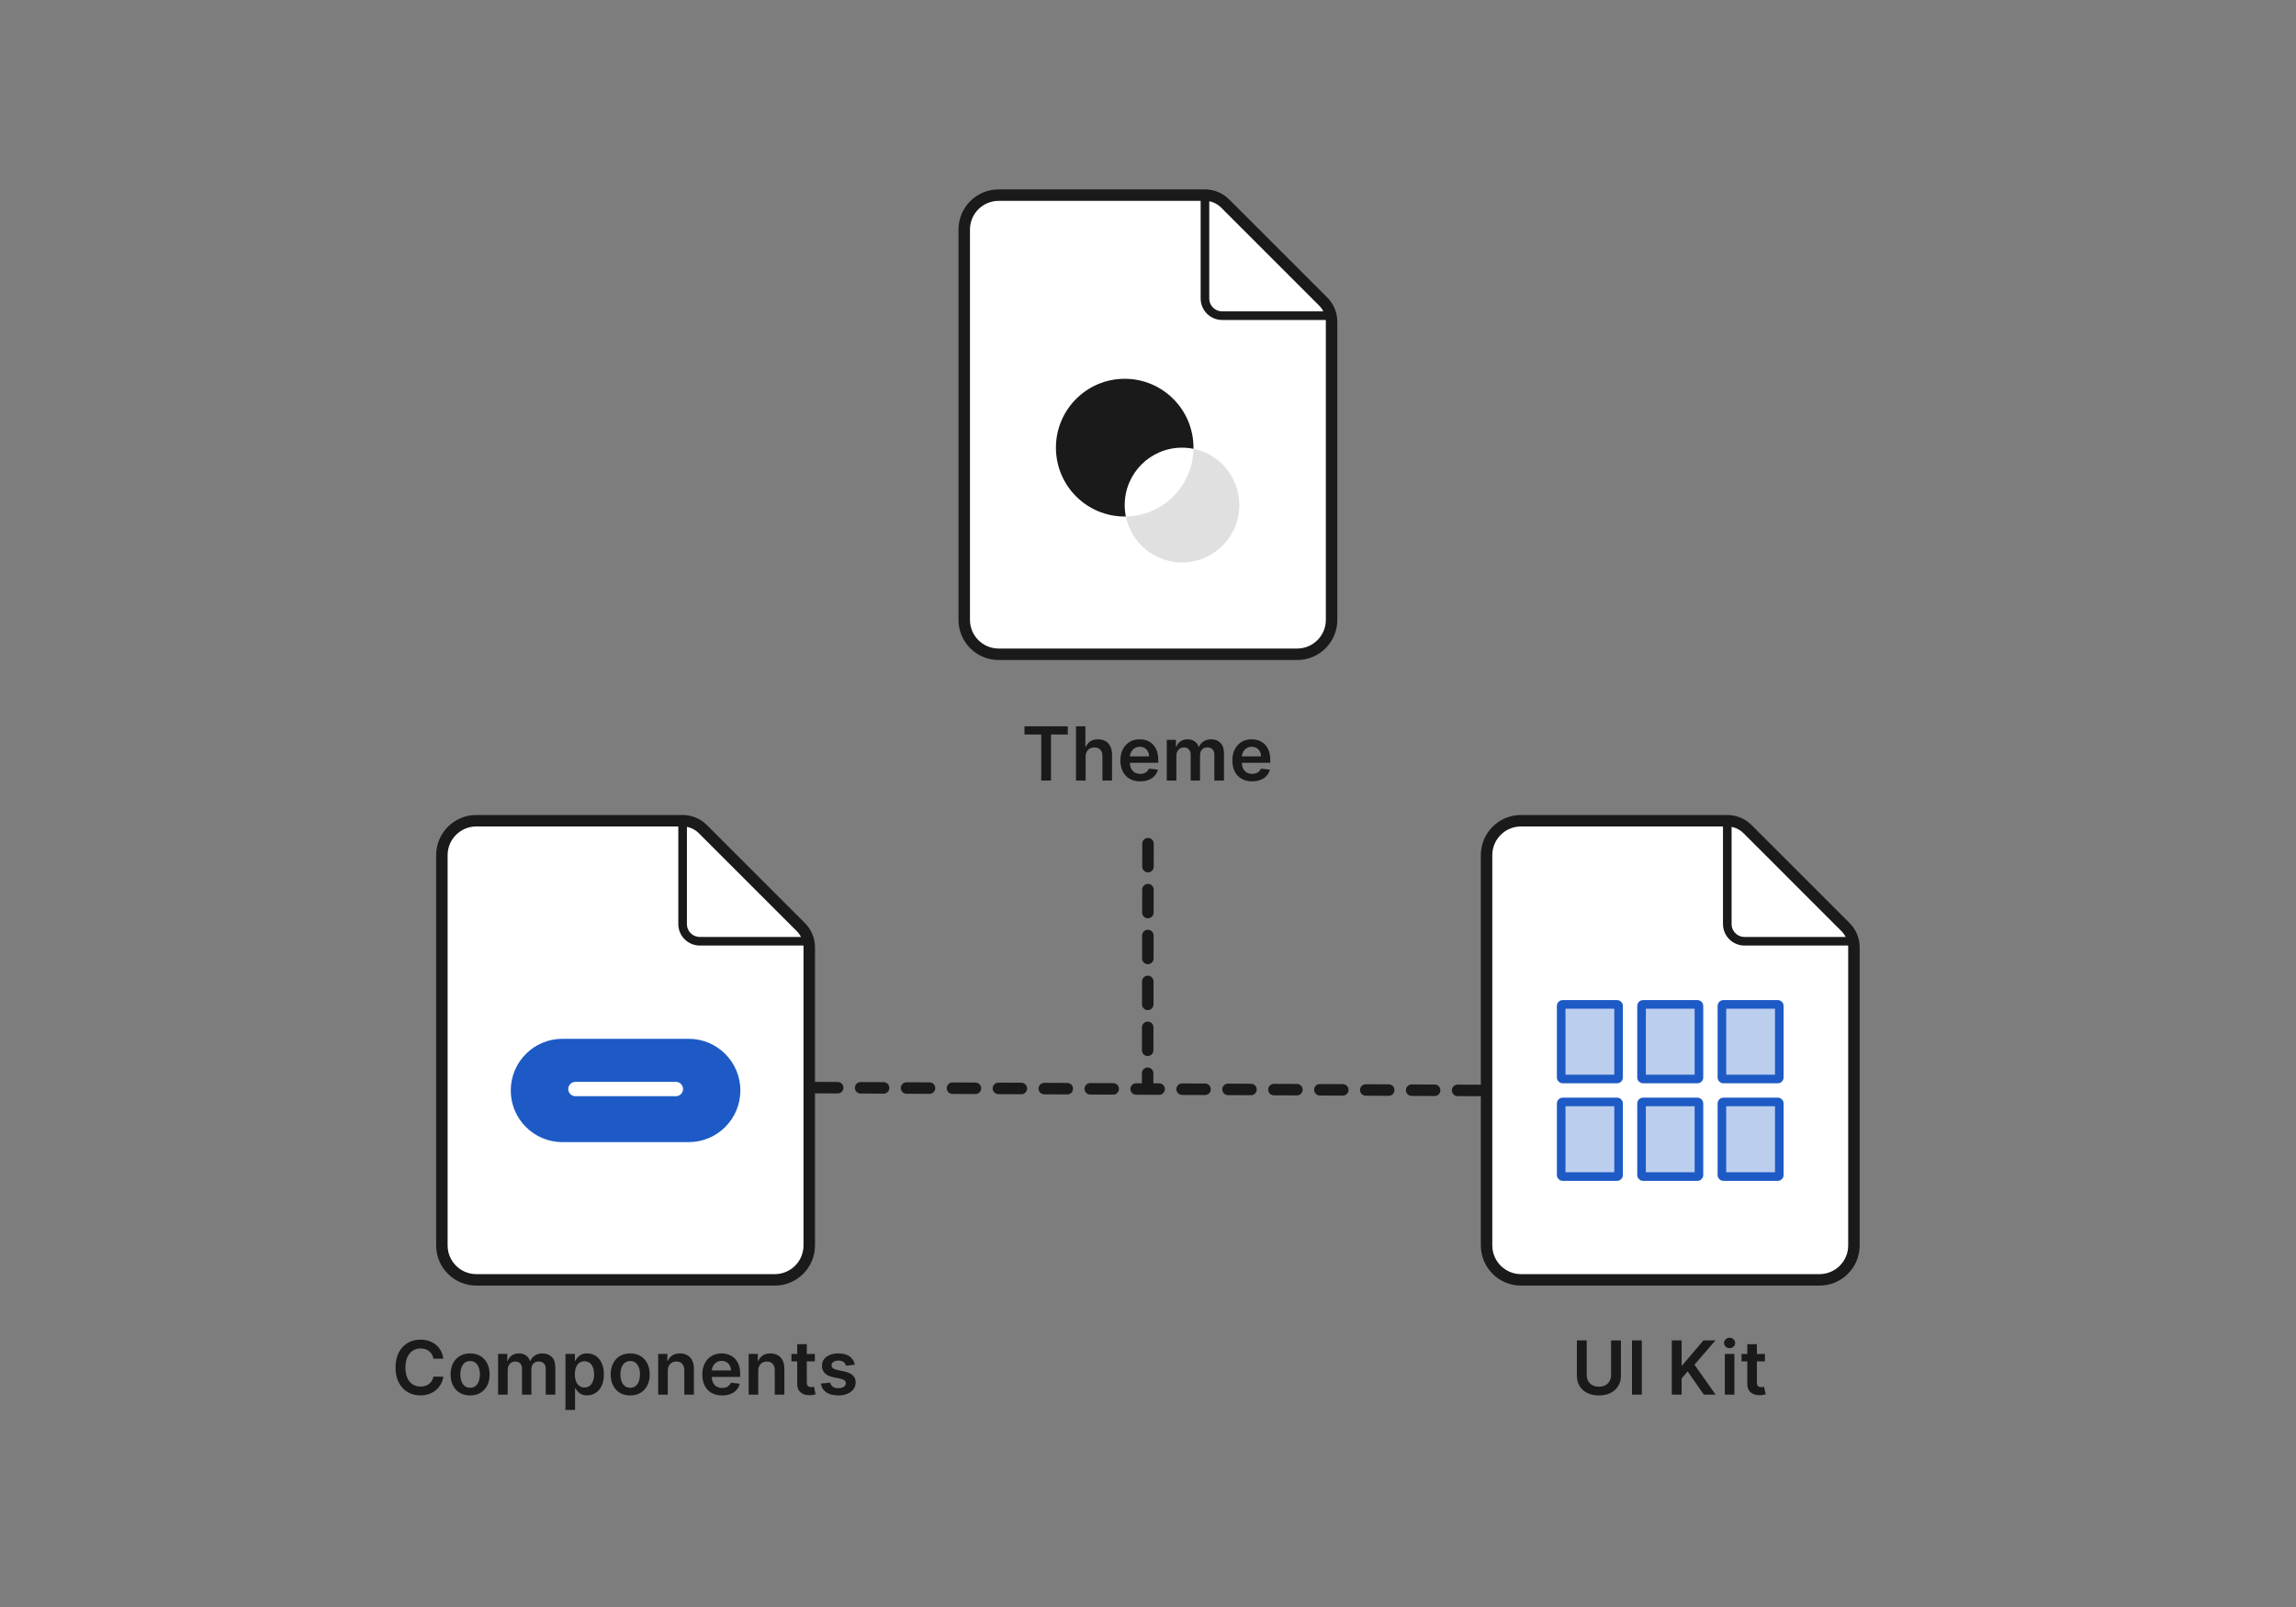 <?xml version="1.0" encoding="UTF-8"?>
<svg width="400px" height="280px" viewBox="0 0 400 280" version="1.1" xmlns="http://www.w3.org/2000/svg" xmlns:xlink="http://www.w3.org/1999/xlink">
    <rect x="0" y="0" width="400" height="280" fill="#808080" stroke="none"/>
    <title>work_at_scale</title>
    <g id="work_at_scale" stroke="none" stroke-width="1" fill="none" fill-rule="evenodd">
        <polygon id="Rectangle" fill-opacity="0.02" fill="#000000" points="0 0 400 0 400 290 0 290"></polygon>
        <g id="Group-5" transform="translate(68, 34)">
            <g id="work_at_scale" transform="translate(0, 109)">
                <g id="Group-3">
                    <g id="Group-2" transform="translate(8.984, 0)">
                        <path d="M6,0 L41.929,0 C43.255,-2.43597394e-16 44.527,0.527 45.464,1.464 L62.536,18.536 C63.473,19.473 64,20.745 64,22.071 L64,74 C64,77.314 61.314,80 58,80 L6,80 C2.686,80 4.05812251e-16,77.314 0,74 L0,6 C-4.05812251e-16,2.686 2.686,6.08718376e-16 6,0 Z" id="Rectangle" stroke="#1A1A1A" stroke-width="2" fill="#FFFFFF" stroke-linecap="round" stroke-linejoin="round"></path>
                        <path d="M43,38 C47.971,38 52,42.029 52,47 C52,51.971 47.971,56 43,56 L21,56 C16.029,56 12,51.971 12,47 C12,42.029 16.029,38 21,38 L43,38 Z M40.766,45.5 L23.266,45.5 C22.576,45.5 22.016,46.06 22.016,46.75 C22.016,47.44 22.576,48 23.266,48 L23.266,48 L40.766,48 C41.457,48 42.016,47.44 42.016,46.75 C42.016,46.06 41.457,45.5 40.766,45.5 L40.766,45.5 Z" id="Combined-Shape" fill="#1D5AC5"></path>
                        <path d="M41.938,1.13686838e-13 L41.938,18 C41.938,19.657 43.279,21 44.934,21 L62.907,21" id="Path" stroke="#1A1A1A" stroke-width="1.5" stroke-linecap="round" stroke-linejoin="round"></path>
                    </g>
                    <path d="M5.238,100.129 C5.801,100.129 6.314,100.045 6.775,99.878 C7.237,99.71 7.64,99.476 7.985,99.176 C8.33,98.876 8.609,98.529 8.823,98.135 C9.037,97.741 9.176,97.319 9.241,96.87 L9.241,96.87 L7.514,96.861 C7.462,97.138 7.367,97.384 7.23,97.599 C7.093,97.815 6.925,97.996 6.727,98.144 C6.528,98.292 6.305,98.403 6.057,98.479 C5.81,98.554 5.544,98.592 5.261,98.592 C4.75,98.592 4.297,98.467 3.902,98.216 C3.506,97.965 3.195,97.593 2.969,97.099 C2.743,96.605 2.63,95.996 2.63,95.273 C2.63,94.562 2.742,93.959 2.967,93.465 C3.191,92.971 3.502,92.596 3.899,92.339 C4.296,92.082 4.752,91.953 5.266,91.953 C5.555,91.953 5.825,91.993 6.076,92.071 C6.327,92.15 6.551,92.266 6.748,92.42 C6.945,92.574 7.109,92.761 7.242,92.981 C7.374,93.201 7.465,93.452 7.514,93.735 L7.514,93.735 L9.241,93.735 C9.17,93.209 9.02,92.741 8.79,92.33 C8.561,91.919 8.27,91.571 7.916,91.286 C7.562,91.002 7.158,90.786 6.706,90.638 C6.254,90.49 5.764,90.416 5.238,90.416 C4.413,90.416 3.675,90.609 3.022,90.993 C2.37,91.378 1.854,91.933 1.476,92.657 C1.097,93.382 0.908,94.254 0.908,95.273 C0.908,96.288 1.096,97.159 1.471,97.886 C1.846,98.612 2.36,99.167 3.013,99.552 C3.665,99.937 4.407,100.129 5.238,100.129 Z M13.901,100.138 C14.593,100.138 15.193,99.986 15.701,99.681 C16.209,99.377 16.602,98.951 16.881,98.403 C17.159,97.855 17.298,97.215 17.298,96.482 C17.298,95.75 17.159,95.108 16.881,94.557 C16.602,94.006 16.209,93.578 15.701,93.274 C15.193,92.969 14.593,92.817 13.901,92.817 C13.208,92.817 12.608,92.969 12.1,93.274 C11.593,93.578 11.199,94.006 10.921,94.557 C10.642,95.108 10.503,95.75 10.503,96.482 C10.503,97.215 10.642,97.855 10.921,98.403 C11.199,98.951 11.593,99.377 12.1,99.681 C12.608,99.986 13.208,100.138 13.901,100.138 Z M13.91,98.8 C13.525,98.8 13.206,98.696 12.952,98.488 C12.698,98.28 12.509,98.001 12.384,97.65 C12.26,97.299 12.197,96.908 12.197,96.478 C12.197,96.044 12.26,95.651 12.384,95.298 C12.509,94.946 12.698,94.665 12.952,94.456 C13.206,94.246 13.525,94.142 13.91,94.142 C14.285,94.142 14.599,94.246 14.852,94.456 C15.104,94.665 15.293,94.946 15.417,95.298 C15.542,95.651 15.604,96.044 15.604,96.478 C15.604,96.908 15.542,97.299 15.417,97.65 C15.293,98.001 15.104,98.28 14.852,98.488 C14.599,98.696 14.285,98.8 13.91,98.8 Z M20.447,100 L20.447,95.688 C20.447,95.396 20.506,95.14 20.623,94.92 C20.74,94.7 20.897,94.529 21.094,94.407 C21.291,94.286 21.509,94.225 21.749,94.225 C22.103,94.225 22.39,94.334 22.61,94.553 C22.83,94.771 22.94,95.063 22.94,95.43 L22.94,95.43 L22.94,100 L24.579,100 L24.579,95.577 C24.579,95.177 24.692,94.852 24.918,94.601 C25.145,94.35 25.459,94.225 25.862,94.225 C26.201,94.225 26.487,94.327 26.721,94.532 C26.955,94.736 27.072,95.059 27.072,95.499 L27.072,95.499 L27.072,100 L28.748,100 L28.748,95.24 C28.748,94.449 28.542,93.848 28.129,93.435 C27.717,93.023 27.184,92.817 26.532,92.817 C26.018,92.817 25.574,92.934 25.2,93.17 C24.826,93.405 24.561,93.72 24.404,94.114 L24.404,94.114 L24.33,94.114 C24.194,93.714 23.961,93.398 23.63,93.165 C23.3,92.933 22.894,92.817 22.414,92.817 C21.94,92.817 21.532,92.931 21.191,93.161 C20.849,93.39 20.604,93.708 20.457,94.114 L20.457,94.114 L20.373,94.114 L20.373,92.909 L18.776,92.909 L18.776,100 L20.447,100 Z M32.183,102.659 L32.183,98.883 L32.252,98.883 C32.341,99.055 32.467,99.238 32.628,99.43 C32.79,99.622 33.005,99.786 33.272,99.922 C33.54,100.057 33.877,100.125 34.283,100.125 C34.84,100.125 35.339,99.982 35.779,99.695 C36.219,99.409 36.567,98.994 36.822,98.449 C37.078,97.904 37.206,97.242 37.206,96.464 C37.206,95.676 37.075,95.01 36.815,94.467 C36.555,93.924 36.205,93.513 35.763,93.235 C35.321,92.956 34.826,92.817 34.279,92.817 C33.863,92.817 33.522,92.887 33.254,93.027 C32.986,93.167 32.774,93.335 32.617,93.53 C32.46,93.725 32.338,93.909 32.252,94.082 L32.252,94.082 L32.155,94.082 L32.155,92.909 L30.512,92.909 L30.512,102.659 L32.183,102.659 Z M33.817,98.754 C33.463,98.754 33.162,98.657 32.914,98.465 C32.667,98.273 32.477,98.004 32.347,97.659 C32.216,97.315 32.15,96.913 32.15,96.455 C32.15,95.996 32.214,95.597 32.342,95.259 C32.47,94.92 32.658,94.657 32.908,94.469 C33.157,94.282 33.46,94.188 33.817,94.188 C34.189,94.188 34.5,94.285 34.75,94.479 C34.999,94.673 35.187,94.94 35.313,95.282 C35.439,95.624 35.502,96.014 35.502,96.455 C35.502,96.898 35.438,97.292 35.31,97.639 C35.183,97.985 34.994,98.257 34.745,98.456 C34.496,98.654 34.186,98.754 33.817,98.754 Z M41.791,100.138 C42.483,100.138 43.084,99.986 43.591,99.681 C44.099,99.377 44.492,98.951 44.771,98.403 C45.049,97.855 45.189,97.215 45.189,96.482 C45.189,95.75 45.049,95.108 44.771,94.557 C44.492,94.006 44.099,93.578 43.591,93.274 C43.084,92.969 42.483,92.817 41.791,92.817 C41.099,92.817 40.498,92.969 39.991,93.274 C39.483,93.578 39.09,94.006 38.811,94.557 C38.533,95.108 38.393,95.75 38.393,96.482 C38.393,97.215 38.533,97.855 38.811,98.403 C39.09,98.951 39.483,99.377 39.991,99.681 C40.498,99.986 41.099,100.138 41.791,100.138 Z M41.8,98.8 C41.416,98.8 41.096,98.696 40.842,98.488 C40.588,98.28 40.399,98.001 40.274,97.65 C40.15,97.299 40.088,96.908 40.088,96.478 C40.088,96.044 40.15,95.651 40.274,95.298 C40.399,94.946 40.588,94.665 40.842,94.456 C41.096,94.246 41.416,94.142 41.8,94.142 C42.176,94.142 42.49,94.246 42.742,94.456 C42.994,94.665 43.183,94.946 43.307,95.298 C43.432,95.651 43.494,96.044 43.494,96.478 C43.494,96.908 43.432,97.299 43.307,97.65 C43.183,98.001 42.994,98.28 42.742,98.488 C42.49,98.696 42.176,98.8 41.8,98.8 Z M48.338,100 L48.338,95.845 C48.338,95.504 48.401,95.213 48.529,94.973 C48.657,94.733 48.834,94.549 49.06,94.421 C49.286,94.293 49.546,94.229 49.838,94.229 C50.269,94.229 50.607,94.363 50.851,94.631 C51.096,94.899 51.218,95.27 51.218,95.744 L51.218,95.744 L51.218,100 L52.889,100 L52.889,95.485 C52.892,94.919 52.793,94.437 52.592,94.04 C52.39,93.643 52.107,93.34 51.742,93.131 C51.377,92.921 50.95,92.817 50.461,92.817 C49.932,92.817 49.488,92.934 49.129,93.168 C48.771,93.402 48.51,93.717 48.347,94.114 L48.347,94.114 L48.264,94.114 L48.264,92.909 L46.666,92.909 L46.666,100 L48.338,100 Z M57.796,100.138 C58.347,100.138 58.836,100.055 59.264,99.887 C59.692,99.719 60.044,99.482 60.319,99.176 C60.595,98.87 60.781,98.51 60.88,98.098 L60.88,98.098 L59.32,97.923 C59.246,98.123 59.136,98.29 58.992,98.426 C58.847,98.561 58.676,98.664 58.479,98.733 C58.282,98.802 58.062,98.837 57.819,98.837 C57.456,98.837 57.139,98.759 56.868,98.604 C56.597,98.448 56.387,98.223 56.236,97.93 C56.085,97.636 56.01,97.282 56.01,96.87 L56.01,96.912 L60.949,96.912 L60.949,96.399 C60.949,95.777 60.863,95.241 60.691,94.79 C60.518,94.339 60.282,93.968 59.982,93.675 C59.682,93.383 59.337,93.167 58.948,93.027 C58.559,92.887 58.145,92.817 57.708,92.817 C57.031,92.817 56.442,92.971 55.94,93.281 C55.439,93.59 55.049,94.021 54.77,94.573 C54.492,95.126 54.352,95.767 54.352,96.496 C54.352,97.238 54.491,97.882 54.768,98.428 C55.045,98.974 55.441,99.396 55.956,99.693 C56.472,99.99 57.085,100.138 57.796,100.138 Z M56.02,95.7 C56.045,95.454 56.114,95.225 56.229,95.012 C56.372,94.746 56.573,94.53 56.831,94.366 C57.09,94.201 57.39,94.119 57.732,94.119 C58.052,94.119 58.332,94.191 58.574,94.336 C58.816,94.48 59.004,94.678 59.14,94.929 C59.275,95.18 59.344,95.465 59.347,95.785 L59.347,95.785 L56.014,95.786 L56.02,95.7 Z M64.097,100 L64.097,95.845 C64.097,95.504 64.161,95.213 64.289,94.973 C64.416,94.733 64.593,94.549 64.82,94.421 C65.046,94.293 65.305,94.229 65.597,94.229 C66.028,94.229 66.366,94.363 66.611,94.631 C66.855,94.899 66.978,95.27 66.978,95.744 L66.978,95.744 L66.978,100 L68.649,100 L68.649,95.485 C68.652,94.919 68.553,94.437 68.351,94.04 C68.15,93.643 67.866,93.34 67.502,93.131 C67.137,92.921 66.71,92.817 66.221,92.817 C65.691,92.817 65.247,92.934 64.889,93.168 C64.53,93.402 64.269,93.717 64.106,94.114 L64.106,94.114 L64.023,94.114 L64.023,92.909 L62.426,92.909 L62.426,100 L64.097,100 Z M73.103,100.097 C73.34,100.091 73.541,100.069 73.706,100.032 C73.87,99.995 73.997,99.962 74.087,99.931 L74.087,99.931 L73.805,98.624 C73.759,98.637 73.692,98.65 73.604,98.666 C73.516,98.681 73.42,98.689 73.316,98.689 C73.177,98.689 73.051,98.667 72.937,98.624 C72.823,98.581 72.732,98.5 72.662,98.382 C72.593,98.263 72.559,98.092 72.559,97.867 L72.559,97.867 L72.558,94.202 L73.957,94.202 L73.957,92.909 L72.558,92.91 L72.559,91.21 L70.887,91.21 L70.887,92.91 L69.881,92.909 L69.881,94.202 L70.887,94.202 L70.887,98.144 C70.885,98.524 70.955,98.85 71.098,99.121 L71.176,99.252 C71.371,99.548 71.637,99.765 71.972,99.905 C72.308,100.045 72.685,100.109 73.103,100.097 Z M78.045,100.138 C78.636,100.138 79.159,100.043 79.615,99.852 C80.07,99.661 80.427,99.396 80.683,99.056 C80.94,98.716 81.071,98.323 81.074,97.876 C81.071,97.369 80.905,96.958 80.577,96.644 C80.25,96.33 79.75,96.101 79.079,95.956 L79.079,95.956 L77.87,95.697 C77.51,95.614 77.252,95.508 77.096,95.379 C76.941,95.25 76.865,95.082 76.868,94.876 C76.865,94.636 76.981,94.44 77.217,94.289 C77.452,94.139 77.744,94.063 78.091,94.063 C78.35,94.063 78.568,94.105 78.747,94.188 C78.925,94.271 79.068,94.38 79.174,94.516 C79.28,94.651 79.355,94.796 79.398,94.95 L79.398,94.95 L80.921,94.783 C80.807,94.18 80.511,93.702 80.033,93.348 C79.554,92.994 78.899,92.817 78.068,92.817 C77.502,92.817 77.003,92.905 76.57,93.082 C76.138,93.259 75.801,93.508 75.559,93.83 C75.318,94.152 75.198,94.531 75.201,94.968 C75.198,95.485 75.36,95.912 75.686,96.249 C76.012,96.586 76.516,96.825 77.196,96.967 L77.196,96.967 L78.405,97.221 C78.731,97.292 78.972,97.393 79.128,97.526 C79.283,97.658 79.361,97.826 79.361,98.029 C79.361,98.269 79.24,98.47 78.998,98.634 C78.757,98.797 78.438,98.878 78.041,98.878 C77.656,98.878 77.343,98.797 77.103,98.634 C76.863,98.47 76.706,98.229 76.633,97.909 L76.633,97.909 L75.003,98.066 C75.104,98.718 75.42,99.227 75.949,99.591 C76.479,99.956 77.177,100.138 78.045,100.138 Z" id="Components" fill="#1A1A1A" fill-rule="nonzero"></path>
                    <g id="Group-2" transform="translate(190.984, 0)">
                        <path d="M6,0 L41.929,0 C43.255,-2.43597394e-16 44.527,0.527 45.464,1.464 L62.536,18.536 C63.473,19.473 64,20.745 64,22.071 L64,74 C64,77.314 61.314,80 58,80 L6,80 C2.686,80 4.05812251e-16,77.314 0,74 L0,6 C-4.05812251e-16,2.686 2.686,6.08718376e-16 6,0 Z" id="Rectangle" stroke="#1A1A1A" stroke-width="2" fill="#FFFFFF" stroke-linecap="round" stroke-linejoin="round"></path>
                        <g id="Group" transform="translate(13, 32)" fill="#1D5AC5" fill-opacity="0.3" stroke="#1D5AC5" stroke-width="1.5">
                            <path d="M0.32,-1.29480038e-17 L9.68,1.29480038e-17 C9.791,-7.52316311e-18 9.831,0.012 9.872,0.033 C9.913,0.055 9.945,0.087 9.967,0.128 C9.988,0.169 10,0.209 10,0.32 L10,12.68 C10,12.791 9.988,12.831 9.967,12.872 C9.945,12.913 9.913,12.945 9.872,12.967 C9.831,12.988 9.791,13 9.68,13 L0.32,13 C0.209,13 0.169,12.988 0.128,12.967 C0.087,12.945 0.055,12.913 0.033,12.872 C0.012,12.831 5.01544207e-18,12.791 -8.63200256e-18,12.68 L8.63200256e-18,0.32 C-5.01544207e-18,0.209 0.012,0.169 0.033,0.128 C0.055,0.087 0.087,0.055 0.128,0.033 C0.169,0.012 0.209,7.52316311e-18 0.32,-1.29480038e-17 Z" id="Rectangle"></path>
                            <path d="M0.32,17 L9.68,17 C9.791,17 9.831,17.012 9.872,17.033 C9.913,17.055 9.945,17.087 9.967,17.128 C9.988,17.169 10,17.209 10,17.32 L10,29.68 C10,29.791 9.988,29.831 9.967,29.872 C9.945,29.913 9.913,29.945 9.872,29.967 C9.831,29.988 9.791,30 9.68,30 L0.32,30 C0.209,30 0.169,29.988 0.128,29.967 C0.087,29.945 0.055,29.913 0.033,29.872 C0.012,29.831 5.01544207e-18,29.791 -8.63200256e-18,29.68 L8.63200256e-18,17.32 C-5.01544207e-18,17.209 0.012,17.169 0.033,17.128 C0.055,17.087 0.087,17.055 0.128,17.033 C0.169,17.012 0.209,17 0.32,17 Z" id="Rectangle-Copy-3"></path>
                            <path d="M14.32,-1.29480038e-17 L23.68,1.29480038e-17 C23.791,-7.52316311e-18 23.831,0.012 23.872,0.033 C23.913,0.055 23.945,0.087 23.967,0.128 C23.988,0.169 24,0.209 24,0.32 L24,12.68 C24,12.791 23.988,12.831 23.967,12.872 C23.945,12.913 23.913,12.945 23.872,12.967 C23.831,12.988 23.791,13 23.68,13 L14.32,13 C14.209,13 14.169,12.988 14.128,12.967 C14.087,12.945 14.055,12.913 14.033,12.872 C14.012,12.831 14,12.791 14,12.68 L14,0.32 C14,0.209 14.012,0.169 14.033,0.128 C14.055,0.087 14.087,0.055 14.128,0.033 C14.169,0.012 14.209,7.52316311e-18 14.32,-1.29480038e-17 Z" id="Rectangle-Copy-2"></path>
                            <path d="M14.32,17 L23.68,17 C23.791,17 23.831,17.012 23.872,17.033 C23.913,17.055 23.945,17.087 23.967,17.128 C23.988,17.169 24,17.209 24,17.32 L24,29.68 C24,29.791 23.988,29.831 23.967,29.872 C23.945,29.913 23.913,29.945 23.872,29.967 C23.831,29.988 23.791,30 23.68,30 L14.32,30 C14.209,30 14.169,29.988 14.128,29.967 C14.087,29.945 14.055,29.913 14.033,29.872 C14.012,29.831 14,29.791 14,29.68 L14,17.32 C14,17.209 14.012,17.169 14.033,17.128 C14.055,17.087 14.087,17.055 14.128,17.033 C14.169,17.012 14.209,17 14.32,17 Z" id="Rectangle-Copy-5"></path>
                            <path d="M28.32,-1.29480038e-17 L37.68,1.29480038e-17 C37.791,-7.52316311e-18 37.831,0.012 37.872,0.033 C37.913,0.055 37.945,0.087 37.967,0.128 C37.988,0.169 38,0.209 38,0.32 L38,12.68 C38,12.791 37.988,12.831 37.967,12.872 C37.945,12.913 37.913,12.945 37.872,12.967 C37.831,12.988 37.791,13 37.68,13 L28.32,13 C28.209,13 28.169,12.988 28.128,12.967 C28.087,12.945 28.055,12.913 28.033,12.872 C28.012,12.831 28,12.791 28,12.68 L28,0.32 C28,0.209 28.012,0.169 28.033,0.128 C28.055,0.087 28.087,0.055 28.128,0.033 C28.169,0.012 28.209,7.52316311e-18 28.32,-1.29480038e-17 Z" id="Rectangle-Copy-2"></path>
                            <path d="M28.32,17 L37.68,17 C37.791,17 37.831,17.012 37.872,17.033 C37.913,17.055 37.945,17.087 37.967,17.128 C37.988,17.169 38,17.209 38,17.32 L38,29.68 C38,29.791 37.988,29.831 37.967,29.872 C37.945,29.913 37.913,29.945 37.872,29.967 C37.831,29.988 37.791,30 37.68,30 L28.32,30 C28.209,30 28.169,29.988 28.128,29.967 C28.087,29.945 28.055,29.913 28.033,29.872 C28.012,29.831 28,29.791 28,29.68 L28,17.32 C28,17.209 28.012,17.169 28.033,17.128 C28.055,17.087 28.087,17.055 28.128,17.033 C28.169,17.012 28.209,17 28.32,17 Z" id="Rectangle-Copy-5"></path>
                        </g>
                        <path d="M41.938,1.13686838e-13 L41.938,18 C41.938,19.657 43.279,21 44.934,21 L62.907,21" id="Path" stroke="#1A1A1A" stroke-width="1.5" stroke-linecap="round" stroke-linejoin="round"></path>
                    </g>
                    <path d="M210.555,100.143 C211.325,100.143 211.997,99.999 212.573,99.711 C213.148,99.424 213.595,99.023 213.914,98.509 C214.232,97.995 214.392,97.399 214.392,96.722 L214.392,96.722 L214.392,90.545 L212.679,90.545 L212.679,96.579 C212.679,96.973 212.593,97.324 212.42,97.632 C212.248,97.94 212.003,98.18 211.684,98.354 C211.365,98.528 210.989,98.615 210.555,98.615 C210.121,98.615 209.746,98.528 209.429,98.354 C209.112,98.18 208.866,97.94 208.693,97.632 C208.519,97.324 208.432,96.973 208.432,96.579 L208.432,96.579 L208.432,90.545 L206.719,90.545 L206.719,96.722 C206.719,97.399 206.877,97.995 207.194,98.509 C207.511,99.023 207.958,99.424 208.533,99.711 C209.109,99.999 209.783,100.143 210.555,100.143 Z M218.032,100 L218.032,90.545 L216.32,90.545 L216.32,100 L218.032,100 Z M224.965,100 L224.965,97.184 L226.013,95.947 L228.834,100 L230.893,100 L227.204,94.788 L230.861,90.545 L228.769,90.545 L225.081,94.89 L224.965,94.89 L224.965,90.545 L223.253,90.545 L223.253,100 L224.965,100 Z M233.328,91.903 C233.593,91.903 233.82,91.814 234.009,91.637 C234.198,91.46 234.293,91.247 234.293,90.998 C234.293,90.746 234.198,90.531 234.009,90.354 C233.82,90.177 233.593,90.088 233.328,90.088 C233.063,90.088 232.836,90.177 232.645,90.354 C232.454,90.531 232.359,90.746 232.359,90.998 C232.359,91.247 232.453,91.46 232.642,91.637 C232.832,91.814 233.06,91.903 233.328,91.903 Z M234.159,100 L234.159,92.909 L232.488,92.909 L232.488,100 L234.159,100 Z M238.626,100.097 C238.863,100.091 239.064,100.069 239.229,100.032 C239.393,99.995 239.52,99.962 239.61,99.931 L239.61,99.931 L239.328,98.624 C239.282,98.637 239.215,98.65 239.127,98.666 C239.039,98.681 238.943,98.689 238.839,98.689 C238.7,98.689 238.574,98.667 238.46,98.624 C238.346,98.581 238.255,98.5 238.185,98.382 C238.116,98.263 238.081,98.092 238.081,97.867 L238.081,97.867 L238.081,94.202 L239.48,94.202 L239.48,92.909 L238.081,92.91 L238.081,91.21 L236.41,91.21 L236.41,92.91 L235.404,92.909 L235.404,94.202 L236.41,94.202 L236.41,98.144 C236.408,98.524 236.478,98.85 236.621,99.121 L236.699,99.252 C236.894,99.548 237.16,99.765 237.495,99.905 C237.831,100.045 238.208,100.109 238.626,100.097 Z" id="UIKit" fill="#1A1A1A" fill-rule="nonzero"></path>
                    <g id="Group-4" transform="translate(72.984, 4)" stroke="#1A1A1A" stroke-dasharray="4,4" stroke-linecap="round" stroke-width="2">
                        <line x1="59.016" y1="1.88286886e-13" x2="58.953" y2="42" id="Path-3"></line>
                        <line x1="116.953" y1="43" x2="0.516" y2="42.5" id="Path"></line>
                    </g>
                </g>
            </g>
            <g id="Group-2" transform="translate(89, 0)">
                <path d="M16.984,0 L52.913,0 C54.239,-2.43597394e-16 55.511,0.527 56.448,1.464 L73.519,18.536 C74.457,19.473 74.984,20.745 74.984,22.071 L74.984,74 C74.984,77.314 72.298,80 68.984,80 L16.984,80 C13.67,80 10.984,77.314 10.984,74 L10.984,6 C10.984,2.686 13.67,6.08718376e-16 16.984,0 Z" id="Rectangle" stroke="#1A1A1A" stroke-width="2" fill="#FFFFFF" stroke-linecap="round" stroke-linejoin="round"></path>
                <path d="M50.922,44.199 C55.482,45.125 58.913,49.161 58.913,54 C58.913,59.523 54.443,64 48.928,64 C44.096,64 40.066,60.563 39.142,55.997 L38.943,56 C45.459,56 50.76,50.791 50.921,44.305 Z" id="Combined-Shape" fill="#E0E0E0"></path>
                <path d="M38.943,32 C45.56,32 50.925,37.373 50.925,44 C50.925,44.067 50.925,44.134 50.923,44.201 C50.278,44.069 49.611,44 48.928,44 C43.413,44 38.943,48.477 38.943,54 C38.943,54.684 39.011,55.352 39.142,55.998 L38.943,56 C32.325,56 26.96,50.627 26.96,44 C26.96,37.373 32.325,32 38.943,32 Z" id="Path" fill="#1A1A1A"></path>
                <path d="M52.922,1.13686838e-13 L52.922,18 C52.922,19.657 54.263,21 55.918,21 L73.891,21" id="Path" stroke="#1A1A1A" stroke-width="1.5" stroke-linecap="round" stroke-linejoin="round"></path>
                <path d="M26.101,102 L26.101,93.981 L29.023,93.981 L29.023,92.545 L21.479,92.545 L21.479,93.981 L24.402,93.981 L24.402,102 L26.101,102 Z M32.133,102 L32.133,97.845 C32.133,97.504 32.198,97.213 32.329,96.973 C32.46,96.733 32.641,96.549 32.874,96.421 C33.106,96.293 33.37,96.229 33.665,96.229 C34.106,96.229 34.448,96.363 34.693,96.629 C34.937,96.895 35.06,97.267 35.06,97.744 L35.06,97.744 L35.06,102 L36.731,102 L36.731,97.485 C36.731,96.913 36.63,96.428 36.428,96.031 C36.227,95.634 35.943,95.332 35.577,95.126 C35.21,94.92 34.781,94.817 34.289,94.817 C33.747,94.817 33.302,94.933 32.952,95.165 C32.603,95.398 32.345,95.714 32.179,96.114 L32.179,96.114 L32.096,96.114 L32.096,92.545 L30.462,92.545 L30.462,102 L32.133,102 Z M41.636,102.138 C42.187,102.138 42.676,102.055 43.104,101.887 C43.532,101.719 43.883,101.482 44.159,101.176 C44.434,100.87 44.621,100.51 44.72,100.098 L44.72,100.098 L43.159,99.923 C43.085,100.123 42.976,100.29 42.831,100.426 C42.687,100.561 42.516,100.664 42.319,100.733 C42.122,100.802 41.902,100.837 41.659,100.837 C41.296,100.837 40.979,100.759 40.708,100.604 C40.437,100.448 40.226,100.223 40.075,99.93 C39.925,99.636 39.849,99.282 39.849,98.87 L39.85,98.912 L44.789,98.912 L44.789,98.399 C44.789,97.777 44.703,97.241 44.53,96.79 C44.358,96.339 44.122,95.968 43.822,95.675 C43.522,95.383 43.177,95.167 42.788,95.027 C42.398,94.887 41.985,94.817 41.548,94.817 C40.871,94.817 40.282,94.971 39.78,95.281 C39.278,95.59 38.888,96.021 38.61,96.573 C38.331,97.126 38.192,97.767 38.192,98.496 C38.192,99.238 38.33,99.882 38.607,100.428 C38.884,100.974 39.281,101.396 39.796,101.693 C40.312,101.99 40.925,102.138 41.636,102.138 Z M39.859,97.7 C39.884,97.454 39.954,97.225 40.068,97.012 C40.212,96.746 40.412,96.53 40.671,96.366 C40.929,96.201 41.229,96.119 41.571,96.119 C41.891,96.119 42.172,96.191 42.414,96.336 C42.655,96.48 42.844,96.678 42.979,96.929 C43.115,97.18 43.184,97.465 43.187,97.785 L43.187,97.785 L39.854,97.786 L39.859,97.7 Z M47.937,102 L47.937,97.688 C47.937,97.396 47.995,97.14 48.112,96.92 C48.229,96.7 48.386,96.529 48.583,96.407 C48.78,96.286 48.998,96.225 49.239,96.225 C49.592,96.225 49.879,96.334 50.1,96.553 C50.32,96.771 50.43,97.063 50.43,97.43 L50.43,97.43 L50.43,102 L52.068,102 L52.068,97.577 C52.068,97.177 52.182,96.852 52.408,96.601 C52.634,96.35 52.949,96.225 53.352,96.225 C53.69,96.225 53.977,96.327 54.21,96.532 C54.444,96.736 54.561,97.059 54.561,97.499 L54.561,97.499 L54.561,102 L56.237,102 L56.237,97.24 C56.237,96.449 56.031,95.848 55.619,95.435 C55.206,95.023 54.674,94.817 54.021,94.817 C53.507,94.817 53.063,94.934 52.689,95.17 C52.315,95.405 52.05,95.72 51.893,96.114 L51.893,96.114 L51.819,96.114 C51.684,95.714 51.451,95.398 51.12,95.165 C50.789,94.933 50.383,94.817 49.903,94.817 C49.429,94.817 49.022,94.931 48.68,95.161 C48.338,95.39 48.094,95.708 47.946,96.114 L47.946,96.114 L47.863,96.114 L47.863,94.909 L46.266,94.909 L46.266,102 L47.937,102 Z M61.14,102.138 C61.691,102.138 62.18,102.055 62.608,101.887 C63.036,101.719 63.388,101.482 63.663,101.176 C63.939,100.87 64.126,100.51 64.224,100.098 L64.224,100.098 L62.664,99.923 C62.59,100.123 62.481,100.29 62.336,100.426 C62.191,100.561 62.02,100.664 61.823,100.733 C61.626,100.802 61.406,100.837 61.163,100.837 C60.8,100.837 60.483,100.759 60.212,100.604 C59.941,100.448 59.731,100.223 59.58,99.93 C59.429,99.636 59.354,99.282 59.354,98.87 L59.354,98.912 L64.293,98.912 L64.293,98.399 C64.293,97.777 64.207,97.241 64.035,96.79 C63.862,96.339 63.626,95.968 63.326,95.675 C63.026,95.383 62.681,95.167 62.292,95.027 C61.903,94.887 61.49,94.817 61.052,94.817 C60.375,94.817 59.786,94.971 59.284,95.281 C58.783,95.59 58.393,96.021 58.114,96.573 C57.836,97.126 57.696,97.767 57.696,98.496 C57.696,99.238 57.835,99.882 58.112,100.428 C58.389,100.974 58.785,101.396 59.301,101.693 C59.816,101.99 60.429,102.138 61.14,102.138 Z M59.364,97.7 C59.389,97.454 59.458,97.225 59.573,97.012 C59.716,96.746 59.917,96.53 60.175,96.366 C60.434,96.201 60.734,96.119 61.076,96.119 C61.396,96.119 61.676,96.191 61.918,96.336 C62.16,96.48 62.348,96.678 62.484,96.929 C62.619,97.18 62.688,97.465 62.691,97.785 L62.691,97.785 L59.358,97.786 L59.364,97.7 Z" id="Theme" fill="#1A1A1A" fill-rule="nonzero"></path>
            </g>
        </g>
    </g>
</svg>